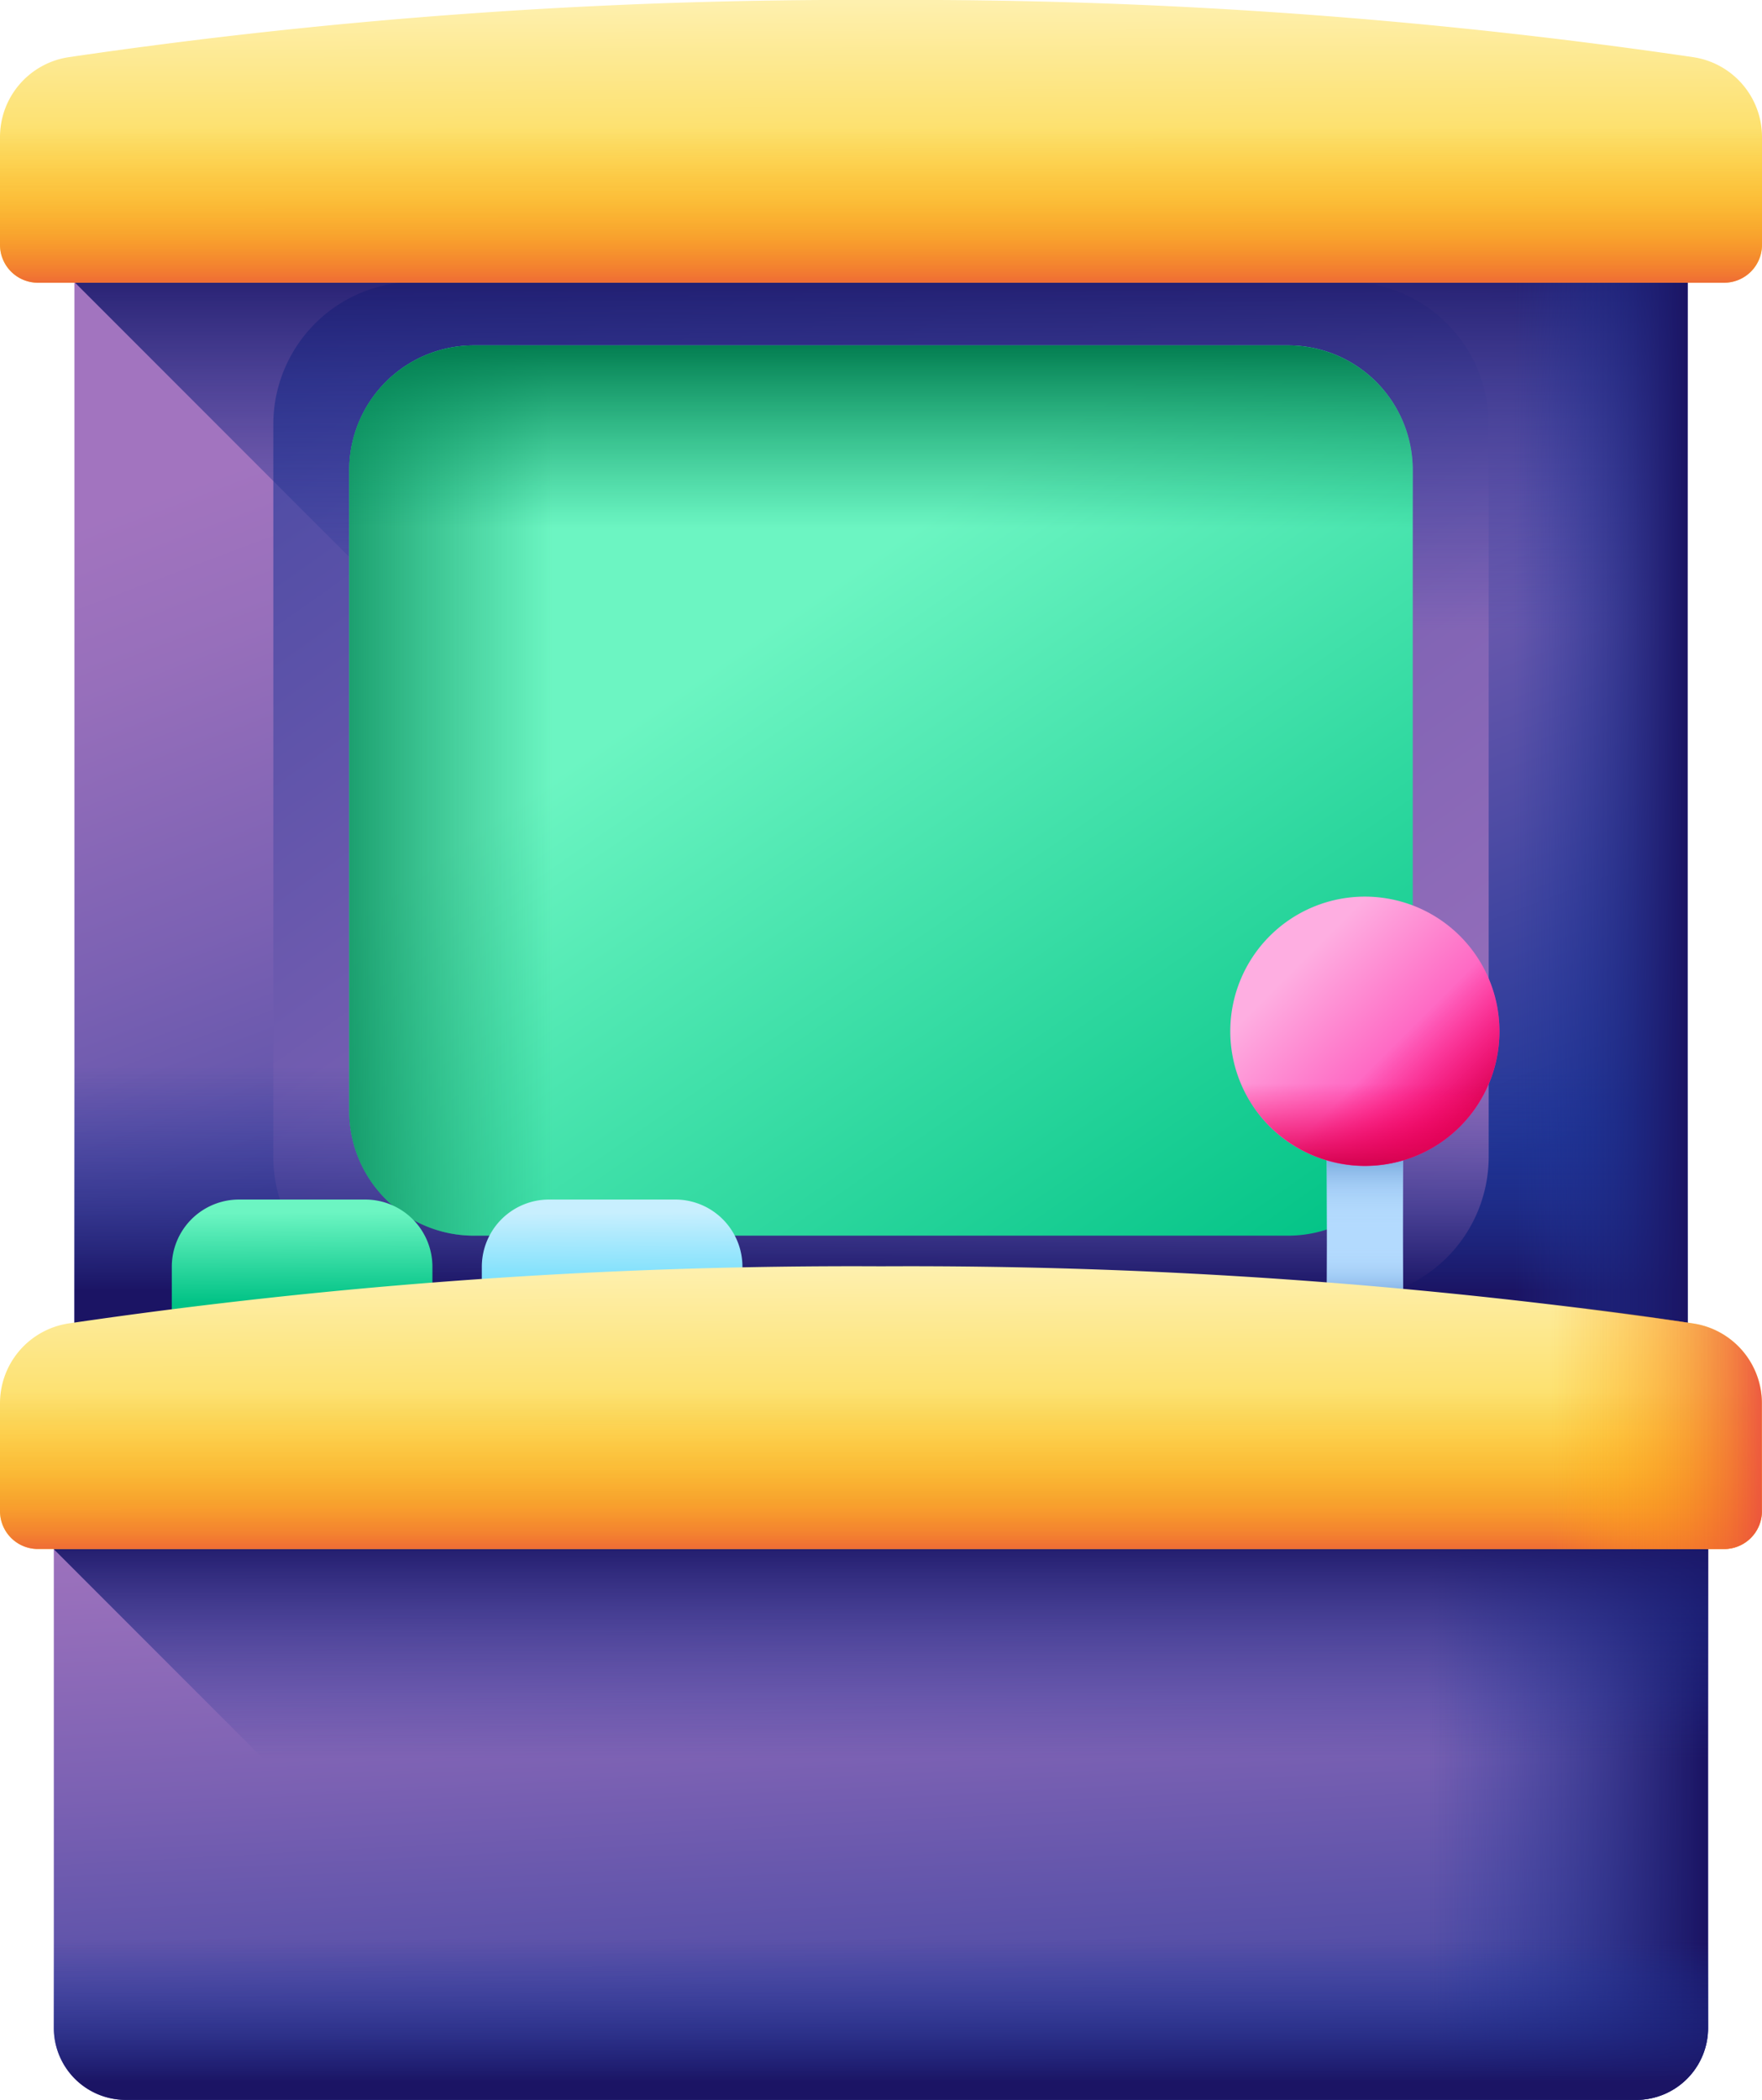<?xml version="1.0" encoding="UTF-8"?>
<svg xmlns="http://www.w3.org/2000/svg" xmlns:xlink="http://www.w3.org/1999/xlink" width="57.067" height="67.975" viewBox="0 0 57.067 67.975">
  <defs>
    <linearGradient id="a" x1="0.323" y1="0.121" x2="0.675" y2="0.874" gradientUnits="objectBoundingBox">
      <stop offset="0" stop-color="#a274bf"></stop>
      <stop offset="0.143" stop-color="#976fbb"></stop>
      <stop offset="0.393" stop-color="#7b61b3"></stop>
      <stop offset="0.716" stop-color="#4d4ba4"></stop>
      <stop offset="1" stop-color="#1f3596"></stop>
    </linearGradient>
    <linearGradient id="b" x1="1.038" y1="1.143" x2="-0.255" y2="-0.403" xlink:href="#a"></linearGradient>
    <linearGradient id="c" x1="0.5" y1="0.356" x2="0.5" y2="0.051" gradientUnits="objectBoundingBox">
      <stop offset="0" stop-color="#1f3596" stop-opacity="0"></stop>
      <stop offset="0.263" stop-color="#1f3191" stop-opacity="0.263"></stop>
      <stop offset="0.591" stop-color="#1d2781" stop-opacity="0.592"></stop>
      <stop offset="0.953" stop-color="#1b1768" stop-opacity="0.953"></stop>
      <stop offset="1" stop-color="#1b1464"></stop>
    </linearGradient>
    <linearGradient id="d" y1="0.438" y2="0.758" xlink:href="#c"></linearGradient>
    <linearGradient id="e" x1="0.367" y1="0.341" x2="0.936" y2="1.022" gradientUnits="objectBoundingBox">
      <stop offset="0" stop-color="#6cf5c2"></stop>
      <stop offset="1" stop-color="#00c285"></stop>
    </linearGradient>
    <linearGradient id="f" x1="0.354" y1="0.5" x2="-0.124" y2="0.5" gradientUnits="objectBoundingBox">
      <stop offset="0" stop-color="#02905d" stop-opacity="0"></stop>
      <stop offset="0.438" stop-color="#028b59" stop-opacity="0.439"></stop>
      <stop offset="0.994" stop-color="#017b4e" stop-opacity="0.992"></stop>
      <stop offset="1" stop-color="#017b4e"></stop>
    </linearGradient>
    <linearGradient id="g" x1="0.5" y1="0.361" x2="0.5" y2="-0.009" xlink:href="#f"></linearGradient>
    <linearGradient id="h" x1="0.745" y1="0.5" x2="0.997" y2="0.5" xlink:href="#c"></linearGradient>
    <linearGradient id="i" x1="-35.923" y1="-4.972" x2="-35.923" y2="-4.76" gradientUnits="objectBoundingBox">
      <stop offset="0" stop-color="#eaf9fa"></stop>
      <stop offset="1" stop-color="#b3dafe"></stop>
    </linearGradient>
    <linearGradient id="j" x1="0.5" y1="0.432" x2="0.5" y2="0.046" gradientUnits="objectBoundingBox">
      <stop offset="0" stop-color="#b3dafe" stop-opacity="0"></stop>
      <stop offset="0.244" stop-color="#acd5fa" stop-opacity="0.243"></stop>
      <stop offset="0.589" stop-color="#9ac5f0" stop-opacity="0.588"></stop>
      <stop offset="0.993" stop-color="#7cacdf" stop-opacity="0.992"></stop>
      <stop offset="1" stop-color="#7bacdf"></stop>
    </linearGradient>
    <linearGradient id="k" x1="0.5" y1="0.525" x2="0.5" y2="0.811" xlink:href="#j"></linearGradient>
    <linearGradient id="l" x1="0.489" y1="0.091" x2="0.5" y2="0.738" xlink:href="#e"></linearGradient>
    <linearGradient id="m" x1="0.489" y1="0.091" x2="0.5" y2="0.738" gradientUnits="objectBoundingBox">
      <stop offset="0" stop-color="#c8effe"></stop>
      <stop offset="1" stop-color="#62dbfb"></stop>
    </linearGradient>
    <linearGradient id="n" x1="0.427" y1="-0.063" x2="0.609" y2="1.217" xlink:href="#a"></linearGradient>
    <linearGradient id="o" x1="0.551" y1="0.5" x2="0.991" y2="0.5" xlink:href="#c"></linearGradient>
    <linearGradient id="p" y1="0.445" y2="0.078" xlink:href="#c"></linearGradient>
    <linearGradient id="q" y1="0.576" y2="0.952" xlink:href="#c"></linearGradient>
    <linearGradient id="r" x1="0.488" y1="0.006" x2="0.51" y2="1.252" gradientUnits="objectBoundingBox">
      <stop offset="0" stop-color="#fef0ae"></stop>
      <stop offset="1" stop-color="#fac600"></stop>
    </linearGradient>
    <linearGradient id="s" x1="0.5" y1="0.447" x2="0.5" y2="1.087" gradientUnits="objectBoundingBox">
      <stop offset="0" stop-color="#fea613" stop-opacity="0"></stop>
      <stop offset="0.203" stop-color="#fda215" stop-opacity="0.204"></stop>
      <stop offset="0.405" stop-color="#fb961b" stop-opacity="0.404"></stop>
      <stop offset="0.607" stop-color="#f68225" stop-opacity="0.608"></stop>
      <stop offset="0.807" stop-color="#f06633" stop-opacity="0.808"></stop>
      <stop offset="1" stop-color="#e94444"></stop>
    </linearGradient>
    <linearGradient id="t" x1="0.513" y1="0.5" x2="1.039" y2="0.5" xlink:href="#s"></linearGradient>
    <linearGradient id="u" x1="0.251" y1="0.251" x2="0.887" y2="0.887" gradientUnits="objectBoundingBox">
      <stop offset="0" stop-color="#feaee1"></stop>
      <stop offset="1" stop-color="#fe2aa8"></stop>
    </linearGradient>
    <linearGradient id="v" x1="0.543" y1="0.543" x2="0.859" y2="0.859" gradientUnits="objectBoundingBox">
      <stop offset="0" stop-color="#fe0364" stop-opacity="0"></stop>
      <stop offset="0.286" stop-color="#f70361" stop-opacity="0.286"></stop>
      <stop offset="0.698" stop-color="#e40257" stop-opacity="0.698"></stop>
      <stop offset="1" stop-color="#d2024e"></stop>
    </linearGradient>
    <linearGradient id="w" x1="0.5" y1="0.48" x2="0.5" y2="1.012" xlink:href="#v"></linearGradient>
  </defs>
  <g transform="translate(-40.92)">
    <path d="M59,42h52.247V83.585H59Z" transform="translate(-15.67 -36.402)" fill="url(#a)"></path>
    <path d="M142.085,101.383H111.949a4.613,4.613,0,0,1-4.613-4.613V73.063a4.613,4.613,0,0,1,4.613-4.613h30.137a4.613,4.613,0,0,1,4.613,4.613V96.77a4.613,4.613,0,0,1-4.613,4.613Z" transform="translate(-57.564 -59.327)" fill="url(#b)"></path>
    <path d="M59,45.532,97.053,83.585h14.195V42H59Z" transform="translate(-15.67 -36.402)" fill="url(#c)"></path>
    <path d="M59,185h52.247v22.525H59Z" transform="translate(-15.67 -160.342)" fill="url(#d)"></path>
    <path d="M156.194,112.706H129.824a4.037,4.037,0,0,1-4.037-4.037V87.925a4.037,4.037,0,0,1,4.037-4.037h26.371a4.037,4.037,0,0,1,4.037,4.037v20.745A4.037,4.037,0,0,1,156.194,112.706Z" transform="translate(-73.556 -72.707)" fill="url(#e)"></path>
    <path d="M144.321,112.705V83.887h-14.5a4.037,4.037,0,0,0-4.037,4.037v20.745a4.037,4.037,0,0,0,4.037,4.037h14.5Z" transform="translate(-73.556 -72.706)" fill="url(#f)"></path>
    <path d="M160.231,100.218V87.925a4.037,4.037,0,0,0-4.037-4.037H129.824a4.037,4.037,0,0,0-4.037,4.037v12.293Z" transform="translate(-73.556 -72.707)" fill="url(#g)"></path>
    <path d="M286,42h21.992V83.585H286Z" transform="translate(-212.415 -36.402)" fill="url(#h)"></path>
    <path d="M365.77,247.015l.007,8.786a.708.708,0,0,1-.707.708h-1.051a.708.708,0,0,1-.708-.707l-.007-8.786a.708.708,0,0,1,.707-.708h1.051a.708.708,0,0,1,.708.707Z" transform="translate(-279.415 -213.479)" fill="url(#i)"></path>
    <path d="M363.327,279.659l0,5.2c0,.31.4.561.893.56h.68c.493,0,.893-.251.892-.561l0-5.2Z" transform="translate(-279.435 -242.384)" fill="url(#j)"></path>
    <path d="M363.327,279.659l0,5.2c0,.31.4.561.893.56h.68c.493,0,.893-.251.892-.561l0-5.2Z" transform="translate(-279.435 -242.384)" fill="url(#k)"></path>
    <path d="M91.108,295.865H82.667V293.51a2.177,2.177,0,0,1,2.177-2.177h4.087a2.177,2.177,0,0,1,2.177,2.177Z" transform="translate(-36.183 -252.503)" fill="url(#l)"></path>
    <path d="M166.441,295.865H158V293.51a2.177,2.177,0,0,1,2.177-2.177h4.087a2.177,2.177,0,0,1,2.177,2.177Z" transform="translate(-101.475 -252.503)" fill="url(#m)"></path>
    <path d="M105.248,380.859H56.332A2.332,2.332,0,0,1,54,378.527V361h53.58v17.527A2.332,2.332,0,0,1,105.248,380.859Z" transform="translate(-11.337 -312.884)" fill="url(#n)"></path>
    <path d="M304.667,380.859H322.5a2.332,2.332,0,0,0,2.332-2.332V361h-20.17Z" transform="translate(-228.594 -312.884)" fill="url(#o)"></path>
    <path d="M54,361v2.033l17.827,17.827h33.421a2.332,2.332,0,0,0,2.332-2.332V361Z" transform="translate(-11.337 -312.884)" fill="url(#p)"></path>
    <path d="M54,418v9.93a2.332,2.332,0,0,0,2.332,2.332h48.915a2.332,2.332,0,0,0,2.332-2.332V418Z" transform="translate(-11.337 -362.287)" fill="url(#q)"></path>
    <path d="M97.987,311.984a2.613,2.613,0,0,0-2.212-2.582,174.7,174.7,0,0,0-26.322-1.853A174.679,174.679,0,0,0,43.132,309.4a2.613,2.613,0,0,0-2.212,2.582v3.491a1.227,1.227,0,0,0,1.227,1.227H96.76a1.227,1.227,0,0,0,1.227-1.227Z" transform="translate(0 -266.558)" fill="url(#r)"></path>
    <path d="M97.987,311.984a2.613,2.613,0,0,0-2.212-2.582,174.7,174.7,0,0,0-26.322-1.853A174.679,174.679,0,0,0,43.132,309.4a2.613,2.613,0,0,0-2.212,2.582v3.491a1.227,1.227,0,0,0,1.227,1.227H96.76a1.227,1.227,0,0,0,1.227-1.227Z" transform="translate(0 -266.558)" fill="url(#s)"></path>
    <path d="M375.625,312.811c-3.608-.563-7.581-1.013-11.82-1.328v8.628h12.8a1.227,1.227,0,0,0,1.227-1.227v-3.491A2.613,2.613,0,0,0,375.625,312.811Z" transform="translate(-279.85 -269.967)" fill="url(#t)"></path>
    <path d="M344.237,217.758a4.359,4.359,0,1,0,4.359,4.359A4.359,4.359,0,0,0,344.237,217.758Z" transform="translate(-259.112 -188.734)" fill="url(#u)"></path>
    <path d="M351.117,222.971,345.091,229a4.359,4.359,0,1,0,6.026-6.026Z" transform="translate(-263.63 -193.252)" fill="url(#v)"></path>
    <path d="M339.878,245.485a4.359,4.359,0,1,0,8.651-.766h-8.584A4.38,4.38,0,0,0,339.878,245.485Z" transform="translate(-259.112 -212.102)" fill="url(#w)"></path>
    <path d="M97.987,4.435a2.613,2.613,0,0,0-2.212-2.582A174.679,174.679,0,0,0,69.453,0,174.679,174.679,0,0,0,43.132,1.853,2.613,2.613,0,0,0,40.92,4.435V7.925a1.227,1.227,0,0,0,1.227,1.227H96.76a1.227,1.227,0,0,0,1.227-1.227Z" transform="translate(0)" fill="url(#r)"></path>
    <path d="M97.987,4.435a2.613,2.613,0,0,0-2.212-2.582A174.679,174.679,0,0,0,69.453,0,174.679,174.679,0,0,0,43.132,1.853,2.613,2.613,0,0,0,40.92,4.435V7.925a1.227,1.227,0,0,0,1.227,1.227H96.76a1.227,1.227,0,0,0,1.227-1.227Z" transform="translate(0)" fill="url(#s)"></path>
    <path d="M375.625,5.262c-3.608-.563-7.581-1.013-11.82-1.328v8.628h12.8a1.227,1.227,0,0,0,1.227-1.227V7.844a2.613,2.613,0,0,0-2.212-2.582Z" transform="translate(-279.85 -3.41)" fill="url(#t)"></path>
  </g>
</svg>
